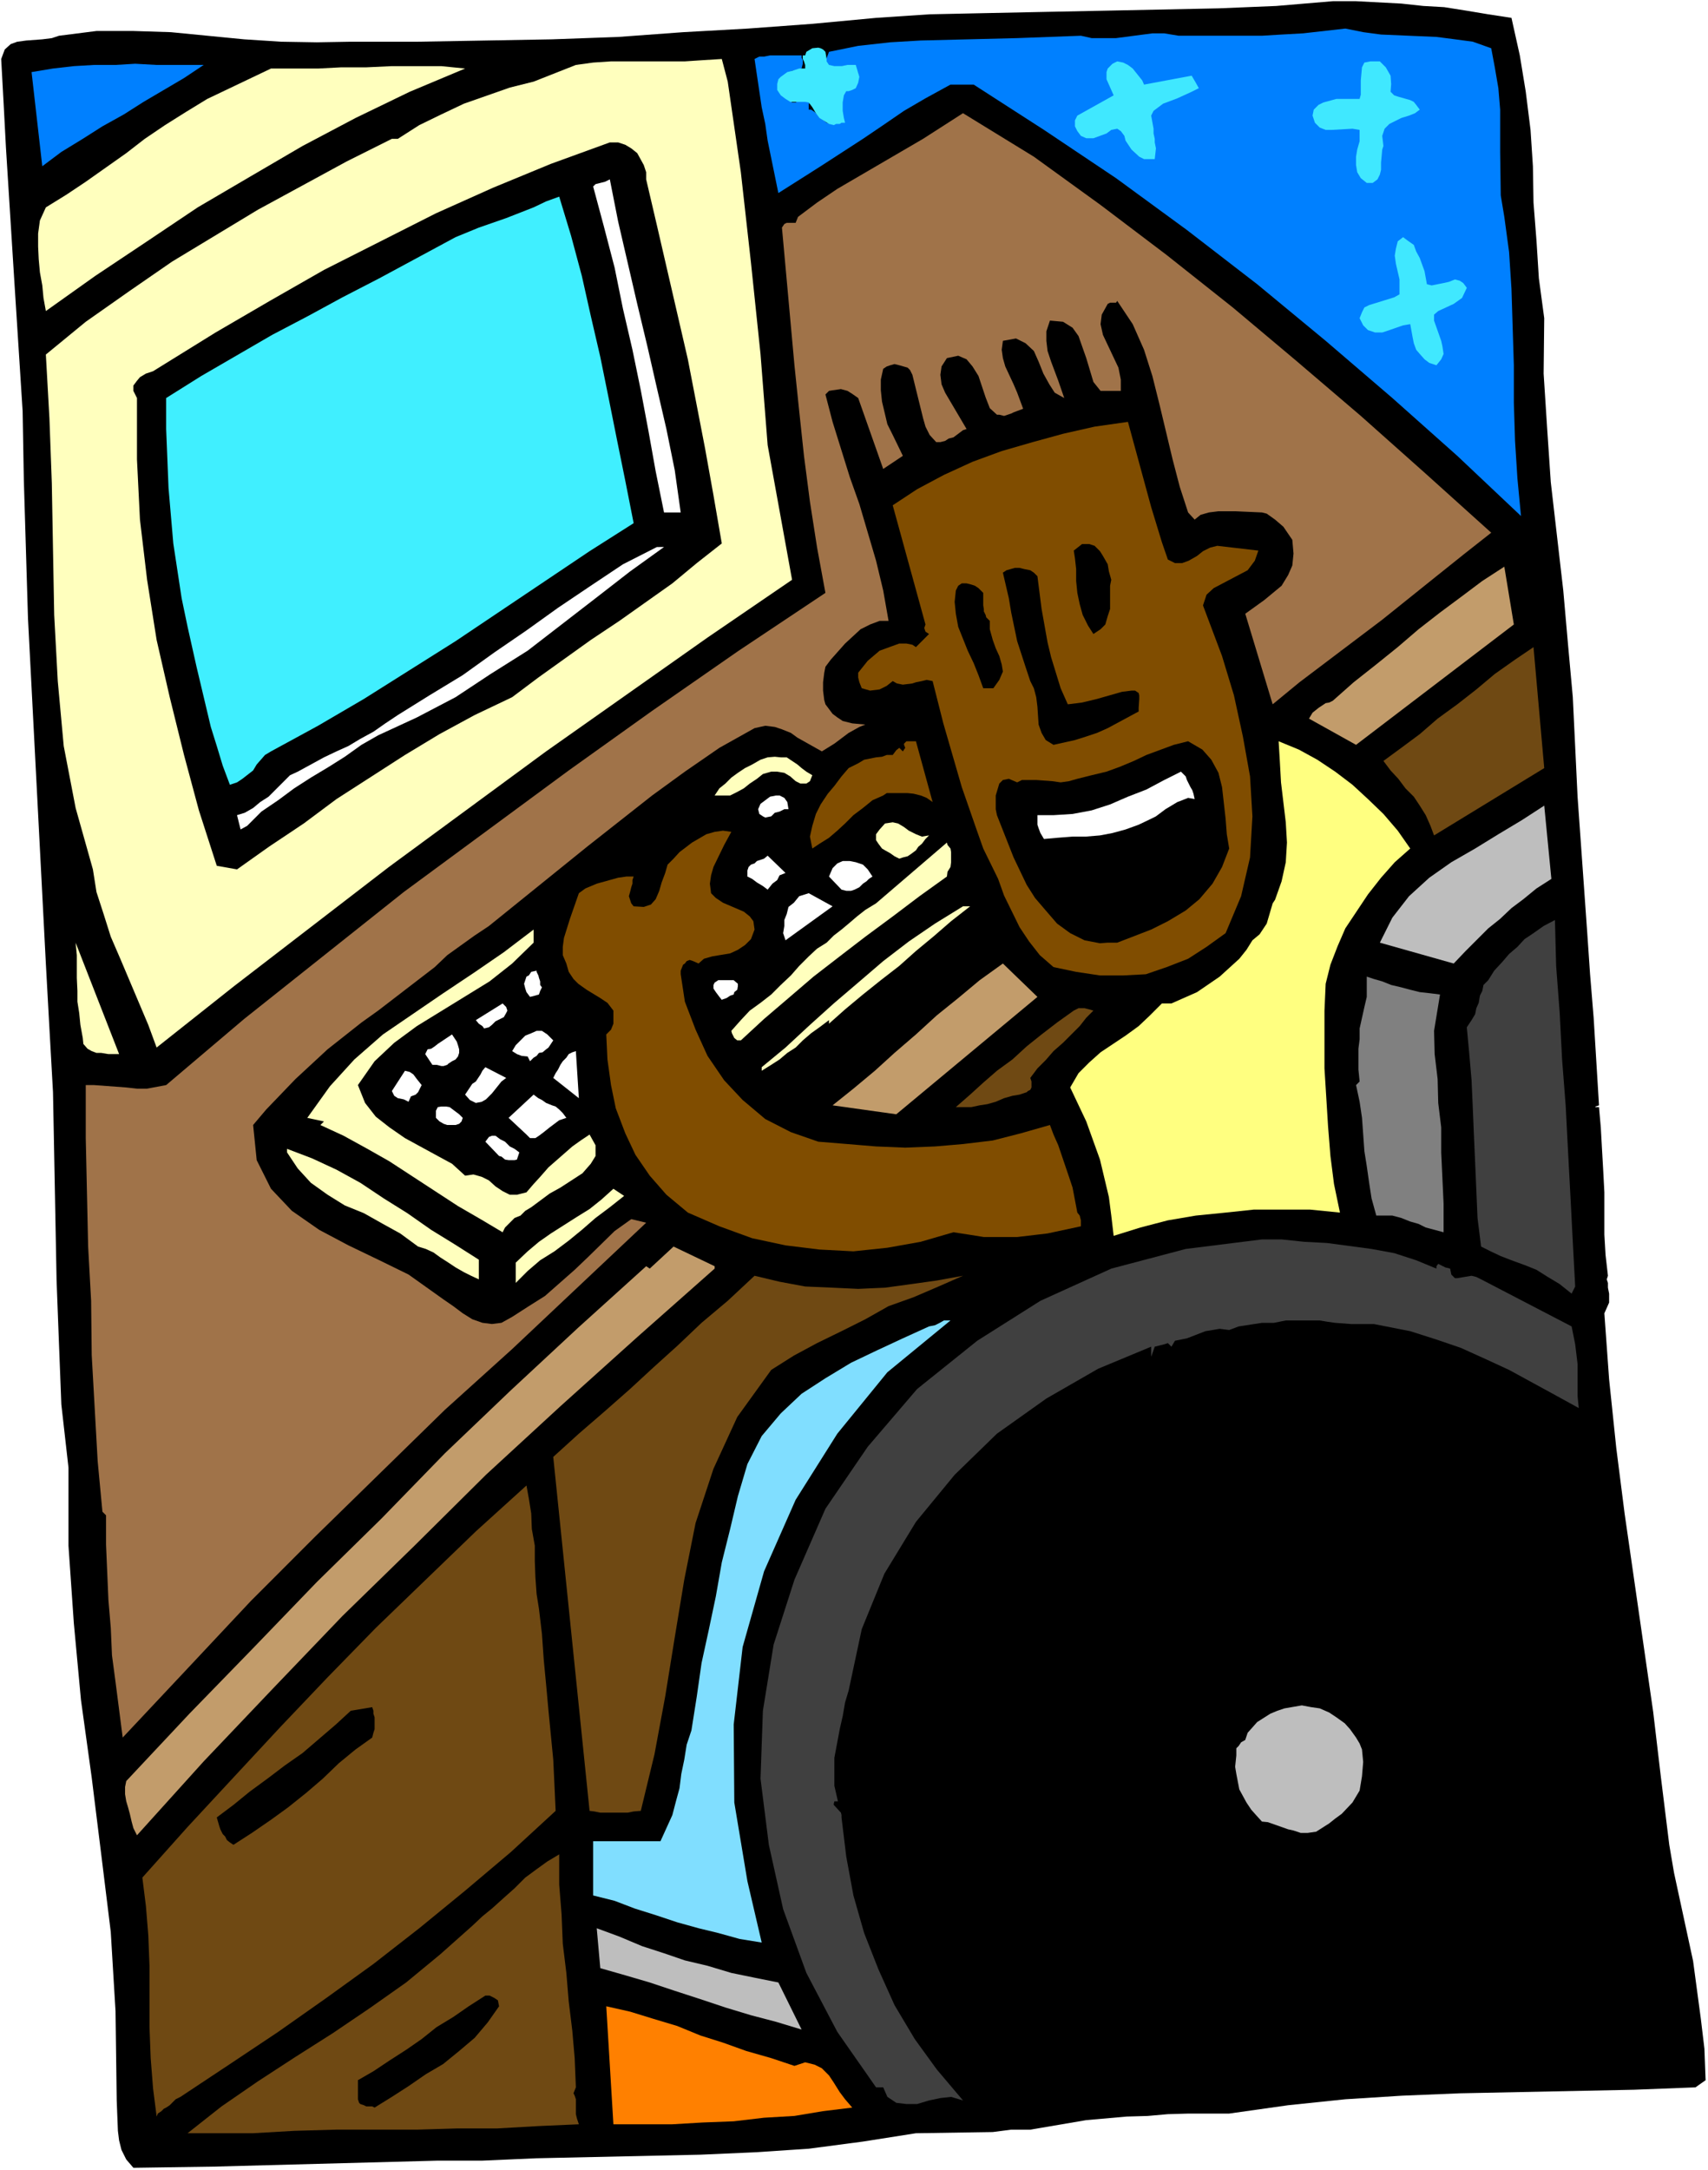 <?xml version="1.0" encoding="UTF-8" standalone="no"?>
<svg
   version="1.0"
   width="122.598mm"
   height="155.711mm"
   id="svg66"
   sodipodi:docname="At the Computer 20.wmf"
   xmlns:inkscape="http://www.inkscape.org/namespaces/inkscape"
   xmlns:sodipodi="http://sodipodi.sourceforge.net/DTD/sodipodi-0.dtd"
   xmlns="http://www.w3.org/2000/svg"
   xmlns:svg="http://www.w3.org/2000/svg">
  <rect width="100%" height="100%" fill="#333333" stroke="none"/>
  <sodipodi:namedview
     id="namedview66"
     pagecolor="#ffffff"
     bordercolor="#000000"
     borderopacity="0.25"
     inkscape:showpageshadow="2"
     inkscape:pageopacity="0.0"
     inkscape:pagecheckerboard="0"
     inkscape:deskcolor="#d1d1d1"
     inkscape:document-units="mm" />
  <defs
     id="defs1">
    <pattern
       id="WMFhbasepattern"
       patternUnits="userSpaceOnUse"
       width="6"
       height="6"
       x="0"
       y="0" />
  </defs>
  <path
     style="fill:#ffffff;fill-opacity:1;fill-rule:evenodd;stroke:none"
     d="M 0,588.515 H 463.363 V 0 H 0 Z"
     id="path1" />
  <path
     style="fill:#000000;fill-opacity:1;fill-rule:evenodd;stroke:none"
     d="m 410.047,4.848 2.262,10.18 1.616,9.857 1.292,10.342 0.646,9.857 0.162,9.857 0.808,10.342 0.646,10.18 1.454,10.827 -0.162,15.028 0.969,15.028 0.969,14.382 3.393,29.41 1.292,14.705 1.293,14.22 1.292,26.986 2.585,36.358 0.808,11.796 0.969,11.796 1.454,23.754 -0.969,0.323 v 0.162 h 0.969 l 0.485,5.494 0.323,5.817 0.323,5.656 0.323,6.14 v 5.494 5.979 l 0.323,5.494 0.646,5.656 -0.323,0.97 0.323,0.97 v 1.293 l 0.323,1.616 v 2.424 l -1.292,2.909 1.292,17.937 1.939,18.583 2.262,17.775 7.755,53.81 2.1,17.775 2.262,18.26 1.293,7.595 5.17,23.915 2.1,15.674 0.969,8.08 0.323,8.564 -2.747,1.939 -16.641,0.646 -47.338,0.97 -15.672,0.646 -15.348,0.97 -15.51,1.616 -15.995,2.262 h -10.986 l -5.655,0.162 -5.493,0.485 -5.655,0.162 -10.986,0.97 -15.187,2.585 h -5.17 l -5.008,0.646 -20.842,0.323 -14.379,2.262 -14.702,1.939 -14.702,0.97 -14.702,0.646 -44.43,0.97 -14.702,0.646 h -12.117 l -24.234,0.646 -12.117,0.323 -24.234,0.646 -21.973,0.323 -1.939,-2.262 -1.293,-2.585 -0.646,-2.585 -0.323,-2.585 -0.323,-8.241 -0.323,-24.239 -1.293,-21.492 -2.585,-21.007 -2.585,-20.845 -2.908,-21.007 -1.939,-20.845 -1.454,-21.007 V 397.999 L 16.641,380.87 15.995,364.226 15.349,347.259 14.702,313.164 14.379,296.197 13.41,278.906 12.44,261.293 7.593,167.732 6.463,130.081 6.139,111.498 3.878,76.109 1.616,40.075 0.969,27.794 0.323,15.998 1.293,13.412 l 1.616,-1.454 1.777,-0.646 2.423,-0.323 4.362,-0.323 2.585,-0.323 1.939,-0.646 10.178,-1.293 h 10.017 l 10.178,0.323 19.872,1.939 10.017,0.646 9.694,0.162 9.209,-0.162 h 18.257 l 18.257,-0.323 18.095,-0.323 17.934,-0.646 17.61,-1.293 17.449,-0.97 17.61,-1.293 17.287,-1.616 14.541,-0.97 15.348,-0.323 15.672,-0.323 15.995,-0.323 15.672,-0.323 15.672,-0.323 15.672,-0.646 15.348,-1.293 h 6.301 l 12.279,0.646 5.978,0.646 5.655,0.323 6.139,0.97 5.816,0.97 z"
     id="path2" />
  <path
     style="fill:#0080ff;fill-opacity:1;fill-rule:evenodd;stroke:none"
     d="m 404.554,13.089 0.969,5.171 0.969,5.656 0.485,5.817 v 5.817 5.656 l 0.162,11.796 0.969,5.817 1.293,9.534 0.646,10.019 0.646,20.684 V 109.236 l 0.323,10.342 0.646,10.18 0.969,10.18 -17.287,-16.321 L 377.735,107.943 359.64,92.43 341.06,77.079 321.995,62.374 302.769,48.316 283.22,35.227 264.156,22.946 h -6.301 l -6.786,3.717 -5.816,3.393 -5.655,3.878 -5.493,3.717 -11.471,7.433 -11.471,7.272 -2.908,-14.22 -0.646,-4.525 -0.969,-4.525 -1.939,-13.089 1.293,-0.646 h 1.293 l 1.616,-0.323 h 8.563 v 0.646 l 0.323,0.646 v 0.97 l -0.323,1.293 -0.969,0.323 -0.646,0.323 h -0.969 l -2.423,1.293 -0.646,0.646 -0.646,0.97 v 1.616 l 0.646,1.131 1.293,1.293 1.777,1.616 h 0.969 l 1.616,-0.97 h 0.969 l 0.646,0.323 1.292,0.646 -0.969,0.323 v 1.616 h 0.646 l 0.969,0.646 1.616,1.616 1.616,1.293 0.969,0.323 1.131,-0.323 1.777,-1.293 0.162,-1.293 -0.969,-5.009 0.485,-1.293 0.808,-0.97 2.585,-0.485 1.292,-1.778 0.323,-1.293 -0.646,-1.293 -0.969,-0.646 h -2.585 l -1.292,0.323 h -2.1 l -0.969,-0.646 -0.323,-0.97 0.969,-2.585 7.917,-1.616 8.724,-0.97 8.24,-0.485 26.173,-0.646 17.287,-0.646 2.908,0.646 h 3.393 3.231 l 9.855,-1.293 h 3.231 l 3.878,0.646 h 22.619 l 5.332,-0.323 5.816,-0.323 11.471,-1.293 4.847,0.97 4.847,0.646 15.025,0.646 5.008,0.646 4.847,0.646 z"
     id="path3" />
  <path
     style="fill:#ffffbe;fill-opacity:1;fill-rule:evenodd;stroke:none"
     d="m 197.43,22.138 3.554,24.562 2.747,24.562 2.585,24.723 1.939,24.723 6.624,36.52 -22.942,15.674 -43.784,30.864 -42.653,31.349 -42.006,32.318 -21.003,16.644 -2.262,-6.14 -7.593,-17.937 -2.585,-5.979 -1.939,-6.14 -1.939,-5.979 -0.969,-6.14 L 20.519,219.118 17.287,202.312 15.672,184.699 14.702,166.762 14.379,148.987 14.056,131.05 13.41,113.437 12.44,96.147 23.265,87.259 35.221,78.856 46.692,70.939 69.957,56.88 94.03,43.791 106.309,37.651 h 1.616 l 5.816,-3.717 5.978,-2.909 6.139,-2.909 12.44,-4.363 6.463,-1.616 11.471,-4.525 4.685,-0.646 4.847,-0.323 h 10.178 4.847 5.008 l 4.847,-0.323 5.17,-0.323 z"
     id="path4" />
  <path
     style="fill:#0080ff;fill-opacity:1;fill-rule:evenodd;stroke:none"
     d="m 55.255,17.613 -5.332,3.555 -5.493,3.232 -5.493,3.232 -5.332,3.393 -5.816,3.232 -5.332,3.393 -5.816,3.555 -5.17,3.878 -2.908,-25.531 5.816,-0.97 5.655,-0.646 5.493,-0.323 h 5.816 l 5.332,-0.323 5.816,0.323 h 6.139 z"
     id="path5" />
  <path
     style="fill:#40e8ff;fill-opacity:1;fill-rule:evenodd;stroke:none"
     d="m 310.363,22.946 12.925,-2.424 1.131,1.939 0.808,1.454 -1.939,0.97 -3.878,1.778 -3.878,1.454 -2.585,1.939 -0.646,1.293 0.646,3.555 v 1.293 l 0.323,1.454 v 0.97 l 0.323,1.616 -0.323,2.909 h -2.908 l -1.292,-0.646 -2.1,-1.939 -1.616,-2.424 -0.323,-1.293 -0.969,-1.293 -0.969,-0.646 -1.616,0.323 -1.293,0.97 -3.554,1.293 h -1.939 l -1.454,-0.646 -0.969,-1.293 -0.646,-1.293 v -1.616 l 0.646,-1.293 9.855,-5.494 -1.939,-4.363 v -1.939 l 0.323,-0.97 1.292,-1.293 1.293,-0.646 1.616,0.323 1.293,0.646 1.292,0.97 2.585,3.232 z"
     id="path6" />
  <path
     style="fill:#40e8ff;fill-opacity:1;fill-rule:evenodd;stroke:none"
     d="m 377.25,24.885 0.969,0.97 0.969,0.323 3.393,0.97 0.969,0.485 0.646,0.808 0.969,1.293 -1.292,0.97 -1.616,0.646 -2.1,0.646 -3.231,1.616 -1.293,1.293 -0.646,1.939 0.323,2.747 -0.323,0.97 -0.323,3.555 v 1.939 l -0.323,1.293 -0.646,1.293 -1.293,0.97 h -1.616 l -1.616,-1.293 -0.969,-1.616 -0.323,-1.939 v -2.262 l 0.323,-1.939 0.646,-2.262 v -1.778 -1.293 l -1.939,-0.323 -5.655,0.323 h -1.616 l -1.616,-0.646 -1.293,-1.293 -0.646,-1.939 0.323,-1.616 1.292,-1.293 1.293,-0.646 3.554,-0.97 h 6.301 l 0.323,-1.131 v -1.939 -1.939 l 0.323,-3.555 0.646,-1.293 1.616,-0.323 h 2.585 l 1.616,1.616 1.293,2.262 0.162,2.262 z"
     id="path7" />
  <path
     style="fill:#ffffbe;fill-opacity:1;fill-rule:evenodd;stroke:none"
     d="m 126.181,18.583 -15.025,6.302 -14.702,7.11 -14.379,7.595 -14.379,8.403 -14.056,8.241 -13.733,9.211 -14.056,9.372 -13.41,9.534 -0.646,-3.555 -0.323,-3.393 -0.646,-3.555 -0.323,-3.555 -0.162,-3.393 v -3.555 l 0.485,-3.555 1.616,-3.555 5.493,-3.393 5.332,-3.555 5.493,-3.878 5.493,-3.878 5.008,-3.878 5.493,-3.717 5.655,-3.555 5.816,-3.555 17.287,-8.241 h 5.978 6.786 L 92.576,18.26 h 6.786 l 6.947,-0.323 h 6.786 6.624 z"
     id="path8" />
  <path
     style="fill:#a07349;fill-opacity:1;fill-rule:evenodd;stroke:none"
     d="m 404.554,144.462 -7.593,5.979 -7.27,5.817 -14.702,11.796 -22.457,16.967 -7.27,5.979 -7.432,-24.562 5.17,-3.717 4.685,-3.878 1.777,-2.909 1.131,-2.585 0.323,-3.232 -0.323,-3.717 -2.423,-3.555 -2.262,-1.939 -2.262,-1.616 -1.293,-0.323 -7.27,-0.323 h -4.524 l -2.585,0.323 -2.262,0.646 -1.616,1.293 -1.777,-1.939 -2.262,-6.948 -1.939,-7.433 -3.554,-14.866 -1.939,-7.756 -2.262,-7.11 -3.07,-6.948 -4.201,-6.302 -0.323,0.485 h -0.646 -0.969 l -0.646,0.323 -1.616,2.909 -0.323,2.585 0.646,2.909 4.201,8.888 0.646,3.232 v 3.07 h -5.493 l -1.939,-2.424 -1.939,-6.464 -0.969,-2.747 -1.131,-3.232 -1.616,-2.262 -2.585,-1.616 -3.554,-0.323 -0.969,2.909 v 2.585 l 0.323,2.747 0.969,2.909 1.939,5.171 1.616,4.686 -2.585,-1.454 -1.454,-2.262 -1.616,-2.909 -1.292,-3.232 -1.293,-2.909 -2.262,-2.101 -2.585,-1.293 -3.554,0.646 -0.323,2.424 0.323,2.262 0.646,2.262 2.262,4.848 0.969,2.262 1.616,4.363 -2.585,0.97 -0.646,0.323 -0.969,0.323 -0.969,0.323 -1.293,-0.323 h -0.646 l -1.939,-1.778 -1.131,-2.909 -1.939,-5.817 -1.616,-2.585 -1.616,-1.939 -2.262,-0.97 -3.07,0.646 -1.454,2.262 -0.323,2.262 0.323,2.585 0.969,2.262 5.816,9.857 -0.969,0.323 -2.585,1.939 -1.293,0.323 -0.969,0.646 -1.292,0.323 h -1.131 l -1.777,-1.939 -1.131,-2.262 -0.646,-2.262 -2.908,-11.796 -0.646,-1.293 -0.646,-0.646 -2.262,-0.646 -1.293,-0.323 -1.131,0.323 -0.969,0.323 -0.969,0.646 -0.646,2.909 v 2.909 l 0.323,3.07 1.454,6.14 1.454,2.909 2.747,5.656 -5.332,3.555 -6.786,-19.229 -1.616,-1.131 -1.293,-0.808 -1.777,-0.485 -2.262,0.323 -0.969,0.162 -0.969,0.97 1.939,7.433 4.685,15.028 2.585,7.272 4.524,15.351 1.939,8.08 1.454,8.241 h -2.423 l -2.585,0.97 -2.585,1.293 -4.201,3.878 -3.878,4.363 -1.454,1.939 -0.323,1.616 -0.323,2.585 v 2.262 l 0.323,2.585 0.323,1.131 0.969,1.293 0.969,1.293 1.293,0.97 1.454,0.97 2.585,0.646 3.554,0.323 -1.616,0.646 -2.908,1.616 -3.878,2.909 -3.393,2.101 -6.624,-3.717 -1.777,-1.293 -2.423,-0.97 -1.939,-0.646 -2.585,-0.323 -2.908,0.646 -9.532,5.332 -9.371,6.464 -8.886,6.464 -17.449,13.735 -26.819,21.653 -3.878,2.585 -7.432,5.332 -3.393,3.232 -15.348,11.796 -4.524,3.232 -9.209,7.272 -8.724,8.08 -7.917,8.241 -3.554,4.201 0.969,9.534 3.878,7.756 5.655,5.979 7.432,5.171 7.917,4.201 8.401,4.04 7.917,3.878 9.532,6.787 2.585,1.778 2.585,1.939 2.585,1.616 2.747,0.97 2.585,0.323 2.585,-0.323 2.908,-1.616 4.524,-2.909 4.362,-2.747 8.078,-7.11 3.554,-3.393 7.27,-7.11 4.524,-3.232 4.039,0.97 -36.352,34.257 -18.257,16.482 -35.059,34.257 -17.61,17.613 -17.126,18.26 -17.61,18.745 -1.939,-15.028 -0.969,-7.272 -0.323,-7.433 -0.646,-7.595 -0.646,-15.028 v -7.918 L 27.789,409.957 26.496,396.221 24.881,367.458 24.719,352.753 23.911,338.049 23.265,308.639 v -14.382 h 2.262 l 8.724,0.646 2.908,0.323 h 2.747 l 5.17,-0.97 21.165,-17.937 43.299,-34.419 44.753,-32.965 22.619,-16.159 23.265,-16.159 23.75,-15.836 -2.262,-12.281 -1.939,-12.443 -1.616,-12.443 -1.293,-12.119 -1.292,-12.443 -3.393,-37.328 0.646,-0.97 0.646,-0.323 h 0.969 0.485 0.646 0.323 l 0.646,-1.616 5.17,-3.878 5.493,-3.717 23.265,-13.574 10.825,-6.948 19.226,11.796 18.095,13.089 17.934,13.574 17.934,14.22 17.126,14.382 17.61,15.028 17.61,15.674 z"
     id="path9" />
  <path
     style="fill:#000000;fill-opacity:1;fill-rule:evenodd;stroke:none"
     d="m 175.296,48.639 2.908,12.443 8.401,36.358 4.685,24.239 2.262,12.604 2.262,13.089 -6.786,5.333 -6.624,5.494 -14.379,10.18 -7.755,5.171 -14.218,10.18 -7.109,5.333 -10.178,4.848 -9.532,5.171 -9.371,5.656 -18.58,11.958 -8.886,6.625 -9.209,6.14 -8.886,6.302 -5.493,-0.97 -4.847,-15.028 -4.039,-15.028 -3.878,-15.674 -3.554,-15.513 -2.585,-16.321 -1.939,-16.321 -0.808,-16.321 v -16.644 l -0.969,-1.939 v -1.454 l 0.969,-1.293 0.808,-0.97 1.616,-0.97 1.939,-0.646 16.964,-10.503 14.702,-8.564 14.702,-8.403 30.374,-15.351 15.51,-6.948 15.672,-6.464 15.995,-5.817 h 2.262 l 1.939,0.646 1.616,0.97 1.616,1.293 1.777,3.232 0.646,1.939 z"
     id="path10" />
  <path
     style="fill:#ffffff;fill-opacity:1;fill-rule:evenodd;stroke:none"
     d="m 165.441,48.639 2.262,11.473 2.585,11.15 2.585,11.15 2.747,11.473 2.585,11.311 2.585,11.15 2.262,11.15 1.616,11.473 h -4.524 l -2.262,-11.15 -1.939,-10.827 -2.1,-11.15 -2.262,-10.988 -2.585,-11.15 -2.262,-11.15 -2.908,-11.15 -2.908,-10.827 0.646,-0.646 1.292,-0.323 1.293,-0.323 z"
     id="path11" />
  <path
     style="fill:#40efff;fill-opacity:1;fill-rule:evenodd;stroke:none"
     d="m 171.903,141.877 -11.956,7.595 -36.352,24.4 -24.881,15.674 -12.44,7.272 -12.763,6.948 -1.616,0.97 -2.262,2.585 -0.969,1.616 -2.908,2.262 -1.454,0.97 -1.939,0.646 -1.939,-5.171 -1.616,-5.333 -1.616,-5.171 -3.878,-16.321 -2.423,-10.827 -1.616,-7.756 -2.262,-14.866 -1.293,-15.028 -0.646,-15.998 v -8.403 l 9.532,-5.979 19.226,-11.15 9.855,-5.171 9.209,-5.009 10.017,-5.171 20.68,-11.15 6.301,-2.585 7.432,-2.585 7.432,-2.909 3.393,-1.616 3.554,-1.293 3.231,10.665 2.908,10.827 2.423,10.827 2.585,11.15 2.262,11.15 2.262,11.311 2.262,11.15 z"
     id="path12" />
  <path
     style="fill:#40e8ff;fill-opacity:1;fill-rule:evenodd;stroke:none"
     d="m 387.105,77.079 1.293,0.323 1.616,-0.323 1.616,-0.323 1.454,-0.323 1.616,-0.646 1.292,0.323 0.969,0.646 0.969,1.293 -1.292,2.747 -2.262,1.616 -4.201,1.939 -1.131,0.97 v 1.616 l 1.939,5.494 0.323,1.454 0.323,2.101 -0.646,1.454 -1.293,1.616 -1.939,-0.646 -1.292,-0.97 -1.293,-1.454 -0.969,-1.131 -0.646,-1.778 -0.323,-1.616 -0.646,-3.555 -1.939,0.323 -3.716,1.293 -1.939,0.646 h -1.939 l -1.939,-0.646 -1.293,-1.293 -0.969,-1.939 0.646,-1.616 0.646,-1.293 1.292,-0.646 6.786,-2.101 1.454,-0.808 v -2.101 -1.939 l -0.969,-4.201 -0.323,-2.262 0.323,-1.939 0.485,-1.939 1.454,-1.131 1.293,0.97 1.616,1.131 0.646,1.778 0.969,1.778 1.293,3.555 z"
     id="path13" />
  <path
     style="fill:#804d00;fill-opacity:1;fill-rule:evenodd;stroke:none"
     d="m 316.825,151.734 1.939,0.97 h 1.939 l 1.777,-0.646 2.262,-1.293 1.616,-1.293 1.939,-0.97 1.939,-0.485 11.148,1.293 -0.969,2.747 -1.939,2.585 -9.209,4.848 -1.939,1.778 -0.969,2.909 5.17,13.735 3.231,10.665 2.423,11.15 1.939,10.827 0.646,10.827 -0.646,11.15 -2.423,10.503 -4.201,10.019 -5.17,3.717 -5.008,3.232 -5.816,2.262 -5.655,1.939 -6.139,0.323 h -6.301 l -6.463,-0.97 -6.139,-1.293 -3.716,-3.232 -2.908,-3.717 -2.585,-3.878 -4.201,-8.564 -1.616,-4.525 -4.039,-8.241 -1.939,-5.494 -3.878,-11.15 -5.008,-17.29 -2.908,-11.473 -1.616,-0.323 -1.292,0.323 -1.616,0.323 -0.969,0.323 -2.585,0.323 -1.616,-0.323 -1.131,-0.646 -1.616,1.293 -1.939,0.97 -2.585,0.323 -2.262,-0.646 -0.646,-1.616 -0.323,-1.293 v -1.293 l 2.585,-3.232 3.231,-2.747 3.554,-1.293 1.777,-0.646 h 1.939 l 1.616,0.323 0.969,0.646 3.554,-3.555 -0.969,-0.646 -0.323,-0.97 0.323,-0.97 -8.886,-32.318 6.624,-4.363 7.27,-3.878 7.755,-3.555 7.917,-2.909 8.401,-2.424 8.24,-2.262 8.563,-1.939 9.048,-1.293 6.301,23.108 2.908,9.534 z"
     id="path14" />
  <path
     style="fill:#000000;fill-opacity:1;fill-rule:evenodd;stroke:none"
     d="m 301.477,157.228 -0.323,1.616 v 1.939 2.101 2.262 l -0.646,1.939 -0.646,2.262 -1.292,1.293 -1.939,1.293 -1.454,-2.262 -1.454,-2.909 -0.808,-2.909 -0.646,-3.07 -0.323,-3.232 v -3.232 l -0.323,-2.909 -0.323,-2.101 2.262,-1.778 h 1.939 l 1.454,0.485 1.454,1.454 0.808,1.293 1.293,2.262 0.323,1.939 z"
     id="path15" />
  <path
     style="fill:#ffffff;fill-opacity:1;fill-rule:evenodd;stroke:none"
     d="m 180.143,148.341 -9.209,6.625 -9.371,7.272 -9.209,7.11 -9.209,7.11 -10.017,6.302 -9.532,6.302 -10.502,5.494 -10.502,4.848 -4.524,2.585 -4.524,3.232 -4.362,2.747 -4.847,2.909 -4.524,2.909 -4.362,3.232 -4.524,3.07 -3.878,3.878 -1.777,0.97 -0.969,-3.878 2.1,-0.646 2.262,-1.293 1.939,-1.616 2.262,-1.454 1.939,-1.939 1.939,-1.939 1.939,-1.939 2.1,-0.97 3.554,-1.939 3.554,-1.939 3.393,-1.616 3.231,-1.454 3.231,-1.939 3.554,-1.939 3.231,-2.262 3.393,-2.262 8.563,-5.332 9.048,-5.494 8.563,-6.14 8.724,-5.979 8.563,-6.14 8.886,-5.979 8.724,-5.817 9.209,-4.686 z"
     id="path16" />
  <path
     style="fill:#c29c6b;fill-opacity:1;fill-rule:evenodd;stroke:none"
     d="m 367.879,201.989 -12.763,-7.11 0.969,-1.616 1.616,-1.293 0.969,-0.646 0.969,-0.646 0.969,-0.162 0.969,-0.485 5.655,-5.009 6.139,-4.848 5.816,-4.686 5.655,-4.848 5.816,-4.525 5.655,-4.201 5.816,-4.363 5.978,-3.878 2.585,15.674 z"
     id="path17" />
  <path
     style="fill:#000000;fill-opacity:1;fill-rule:evenodd;stroke:none"
     d="m 281.443,156.259 1.131,8.888 1.616,9.049 0.969,4.04 2.585,8.403 1.939,4.363 3.878,-0.485 4.039,-0.97 2.262,-0.646 4.524,-1.293 2.585,-0.323 h 0.969 l 0.969,0.646 0.162,0.646 v 0.97 l -0.162,2.424 v 0.97 l -8.401,4.525 -2.908,1.293 -2.908,0.97 -3.07,0.97 -5.816,1.293 -2.1,-1.293 -1.131,-1.939 -0.808,-2.262 -0.323,-4.848 -0.323,-2.585 -0.646,-2.424 -0.969,-1.939 -1.292,-3.878 -2.262,-6.948 -1.616,-7.756 -0.646,-3.878 -1.616,-6.948 0.969,-0.646 2.262,-0.646 h 1.293 l 1.292,0.323 1.616,0.323 0.969,0.646 z"
     id="path18" />
  <path
     style="fill:#000000;fill-opacity:1;fill-rule:evenodd;stroke:none"
     d="m 266.741,160.783 v 1.131 1.293 0.97 l 0.162,0.97 v 0.646 l 0.485,0.97 0.162,0.646 0.969,0.97 v 2.262 l 0.808,2.909 0.808,2.262 0.969,2.101 0.646,2.262 0.323,1.939 -0.969,2.262 -1.616,2.262 h -2.747 l -1.292,-3.555 -1.293,-3.232 -1.616,-3.393 -1.292,-3.232 -1.293,-3.232 -0.646,-3.555 -0.323,-3.232 0.323,-3.07 0.646,-1.293 0.969,-0.646 h 1.292 l 1.293,0.323 0.969,0.323 0.969,0.646 0.646,0.646 z"
     id="path19" />
  <path
     style="fill:#6f4913;fill-opacity:1;fill-rule:evenodd;stroke:none"
     d="m 389.044,226.551 -0.969,-2.585 -1.293,-2.909 -1.616,-2.585 -1.616,-2.424 -2.262,-2.262 -1.939,-2.585 -2.1,-2.262 -1.939,-2.585 4.847,-3.555 5.008,-3.717 4.847,-4.201 5.332,-3.878 5.17,-4.04 5.008,-4.201 5.493,-3.878 5.008,-3.393 2.908,32.803 z"
     id="path20" />
  <path
     style="fill:#000000;fill-opacity:1;fill-rule:evenodd;stroke:none"
     d="m 333.466,230.106 -1.939,5.009 -2.585,4.525 -3.554,4.201 -3.716,3.07 -4.847,2.909 -4.524,2.262 -9.209,3.555 h -2.585 l -2.1,0.162 -4.201,-0.808 -3.878,-1.939 -3.554,-2.585 -3.07,-3.555 -2.908,-3.393 -2.262,-3.555 -3.554,-7.433 -4.524,-11.473 -0.323,-1.616 v -3.717 l 0.969,-3.232 0.969,-0.97 1.616,-0.323 2.262,0.97 1.293,-0.646 h 3.878 l 4.362,0.323 2.262,0.323 2.262,-0.323 2.262,-0.646 3.878,-0.97 4.039,-0.97 3.554,-1.293 3.878,-1.616 3.393,-1.616 7.432,-2.747 3.878,-0.97 3.878,2.262 2.423,2.747 1.939,3.555 0.969,3.878 0.969,8.564 0.323,4.201 z"
     id="path21" />
  <path
     style="fill:#804d00;fill-opacity:1;fill-rule:evenodd;stroke:none"
     d="m 253.008,217.502 -1.616,-1.131 -1.616,-0.646 -1.939,-0.485 -1.616,-0.162 h -1.939 -1.777 -1.939 l -0.969,0.646 -2.908,1.293 -2.585,2.101 -2.585,1.939 -2.262,2.262 -2.1,1.939 -2.262,1.939 -2.585,1.616 -1.939,1.293 -0.646,-3.232 0.646,-2.909 0.969,-3.232 1.293,-2.585 1.939,-2.909 1.777,-2.101 1.939,-2.585 1.939,-2.262 1.292,-0.646 1.293,-0.646 1.616,-0.97 1.616,-0.323 1.616,-0.323 1.616,-0.162 1.293,-0.485 h 1.616 l 0.969,-1.293 0.808,-0.646 0.969,0.97 0.646,-0.97 -0.323,-0.808 v -0.323 l 0.323,-0.323 0.323,-0.323 h 0.646 1.939 z"
     id="path22" />
  <path
     style="fill:#ffff80;fill-opacity:1;fill-rule:evenodd;stroke:none"
     d="m 382.582,230.106 -4.201,3.717 -3.716,4.201 -3.554,4.525 -6.139,9.211 -2.1,4.848 -1.939,5.009 -1.293,5.171 -0.323,7.272 v 15.674 l 0.969,15.674 0.646,8.08 0.969,7.595 1.616,7.756 -8.078,-0.808 h -7.755 -7.593 l -7.593,0.808 -8.078,0.808 -7.593,1.293 -7.432,1.939 -7.27,2.262 -0.646,-5.494 -0.646,-5.009 -2.423,-10.18 -3.716,-10.342 -4.362,-9.211 2.262,-3.878 2.908,-2.909 3.07,-2.747 6.786,-4.525 3.554,-2.585 3.07,-2.909 3.231,-3.232 h 2.585 l 6.947,-3.07 6.139,-4.201 5.332,-4.848 1.939,-2.424 1.616,-2.585 1.939,-1.616 1.939,-2.909 1.616,-5.494 0.646,-0.97 1.777,-5.009 1.131,-5.171 0.323,-5.333 -0.323,-5.494 -1.293,-10.827 -0.323,-5.817 -0.323,-5.333 5.493,2.262 5.008,2.747 4.847,3.232 4.685,3.555 4.201,3.878 4.201,4.04 3.878,4.525 z"
     id="path23" />
  <path
     style="fill:#ffffbe;fill-opacity:1;fill-rule:evenodd;stroke:none"
     d="m 220.372,210.23 -0.646,1.616 -0.969,0.646 h -1.616 l -1.293,-0.646 -1.454,-1.293 -1.616,-0.97 -1.939,-0.323 h -1.616 l -2.262,0.646 -1.616,1.293 -1.939,1.293 -1.616,1.293 -1.777,0.97 -1.939,0.97 h -2.262 -1.939 l 1.293,-1.939 1.616,-1.293 1.616,-1.616 1.777,-1.293 1.939,-1.293 1.939,-0.97 2.262,-1.293 1.939,-0.646 1.939,-0.162 1.616,0.162 h 1.616 l 1.454,0.97 1.454,0.97 1.131,0.97 1.292,0.97 z"
     id="path24" />
  <path
     style="fill:#ffffff;fill-opacity:1;fill-rule:evenodd;stroke:none"
     d="m 324.096,216.694 -1.777,-0.323 -1.616,0.646 -1.292,0.485 -1.616,0.97 -1.616,0.97 -1.293,0.97 -1.293,0.97 -1.292,0.646 -3.393,1.616 -3.554,1.293 -3.554,0.97 -3.393,0.646 -3.878,0.323 h -3.554 l -4.201,0.323 -3.554,0.323 -0.969,-1.616 -0.485,-1.293 -0.323,-0.97 v -0.646 -0.97 -0.97 h 4.362 l 5.17,-0.323 5.17,-0.97 5.008,-1.616 4.847,-2.101 5.008,-1.939 4.847,-2.585 4.524,-2.262 0.646,0.646 0.646,0.646 0.323,0.97 0.485,0.97 0.485,0.97 0.485,0.808 0.323,0.97 z"
     id="path25" />
  <path
     style="fill:#ffffff;fill-opacity:1;fill-rule:evenodd;stroke:none"
     d="m 213.91,219.441 h -1.131 l -1.292,0.646 -1.293,0.323 -0.969,0.97 -1.616,0.323 -0.646,-0.323 -0.969,-0.646 -0.323,-1.293 0.646,-1.454 1.292,-0.97 1.293,-0.97 1.616,-0.323 h 0.969 l 1.292,0.646 0.808,1.131 z"
     id="path26" />
  <path
     style="fill:#bebebe;fill-opacity:1;fill-rule:evenodd;stroke:none"
     d="m 420.872,238.347 -4.039,2.585 -3.554,2.909 -3.231,2.424 -3.07,2.909 -3.231,2.585 -2.908,2.909 -3.231,3.232 -3.231,3.393 -20.034,-5.656 3.393,-6.787 4.524,-5.817 5.493,-5.009 5.978,-4.201 6.463,-3.717 6.301,-3.878 6.463,-3.878 5.978,-3.878 z"
     id="path27" />
  <path
     style="fill:#ffffbe;fill-opacity:1;fill-rule:evenodd;stroke:none"
     d="m 252.039,226.551 -0.969,0.97 -0.969,1.293 -0.969,0.808 -0.646,0.97 -1.292,0.97 -0.969,0.646 -1.292,0.323 -0.969,0.323 -1.293,-0.646 -1.131,-0.808 -1.454,-0.808 -0.808,-0.485 -0.969,-1.293 -0.646,-0.97 v -1.616 l 0.969,-1.293 1.454,-1.616 2.1,-0.323 1.454,0.323 1.616,0.97 1.293,0.97 1.939,0.97 1.616,0.646 z"
     id="path28" />
  <path
     style="fill:#804d00;fill-opacity:1;fill-rule:evenodd;stroke:none"
     d="m 198.4,225.581 -1.939,3.555 -2.908,5.979 -0.646,2.262 -0.323,2.262 0.323,2.585 1.293,1.293 1.939,1.293 5.655,2.424 1.616,1.293 0.969,1.293 0.323,2.262 -0.969,2.585 -1.616,1.616 -1.939,1.293 -2.1,0.97 -4.847,0.808 -2.262,0.646 -1.454,1.293 -1.454,-0.646 -0.969,-0.323 -0.808,0.323 -0.485,0.646 -0.485,0.323 -0.646,1.616 v 0.97 l 1.131,7.433 2.908,7.595 3.231,7.11 4.524,6.625 5.008,5.332 6.139,5.171 6.947,3.555 7.432,2.585 7.917,0.646 7.755,0.646 7.917,0.323 8.078,-0.323 7.593,-0.646 8.078,-0.97 7.593,-1.939 7.917,-2.262 0.969,2.585 1.292,2.909 2.908,8.564 0.969,2.909 1.293,6.787 0.646,0.808 0.323,1.293 v 1.616 l -9.048,1.939 -8.24,0.97 h -9.048 l -4.039,-0.646 -4.201,-0.646 -8.886,2.585 -9.048,1.616 -9.209,0.97 -9.209,-0.485 -9.209,-1.131 -9.048,-1.939 -8.886,-3.232 -8.563,-3.717 -5.816,-4.848 -4.524,-5.171 -3.878,-5.656 -2.747,-5.817 -2.585,-6.787 -1.292,-6.302 -0.969,-6.948 -0.323,-6.787 1.293,-1.293 0.646,-1.616 v -3.555 l -1.616,-2.101 -1.939,-1.293 -3.716,-2.262 -2.262,-1.616 -1.292,-1.293 -1.293,-1.939 -0.646,-2.262 -0.969,-2.262 v -2.262 l 0.323,-2.424 1.616,-5.171 2.423,-6.948 1.777,-1.293 3.07,-1.293 5.816,-1.616 2.262,-0.323 h 1.939 l -0.323,0.97 v 0.97 l -0.323,0.97 -0.323,1.293 -0.323,1.131 0.323,0.97 0.323,0.97 0.646,0.808 2.747,0.162 1.939,-0.646 1.293,-1.454 0.969,-2.262 0.646,-2.262 0.969,-2.585 0.646,-2.262 1.616,-1.616 1.616,-1.778 3.393,-2.585 3.878,-2.262 2.262,-0.646 2.262,-0.323 z"
     id="path29" />
  <path
     style="fill:#ffffbe;fill-opacity:1;fill-rule:evenodd;stroke:none"
     d="m 256.885,237.701 -7.432,5.332 -7.27,5.494 -7.432,5.494 -6.947,5.333 -7.109,5.494 -6.786,5.817 -6.624,5.656 -6.301,5.817 h -0.969 l -0.808,-0.646 -0.646,-1.293 -0.162,-0.646 2.585,-2.909 2.423,-2.585 2.908,-2.101 2.908,-2.262 2.585,-2.585 2.747,-2.585 2.262,-2.585 2.585,-2.585 2.262,-2.101 2.585,-1.616 1.939,-1.939 2.1,-1.616 1.939,-1.616 2.262,-1.939 2.262,-1.778 2.908,-1.778 19.226,-16.482 0.162,0.646 0.808,0.97 0.162,0.97 v 1.454 1.293 l -0.162,1.293 -0.808,1.293 z"
     id="path30" />
  <path
     style="fill:#ffffff;fill-opacity:1;fill-rule:evenodd;stroke:none"
     d="m 213.102,236.731 -1.616,0.646 -0.646,1.293 -1.292,0.97 -1.293,1.616 -1.292,-0.97 -1.616,-0.97 -1.293,-0.97 -1.292,-0.646 v -1.616 l 0.323,-0.97 0.646,-0.646 0.969,-0.323 0.646,-0.646 0.969,-0.323 0.969,-0.323 0.969,-0.808 z"
     id="path31" />
  <path
     style="fill:#ffffff;fill-opacity:1;fill-rule:evenodd;stroke:none"
     d="m 236.69,237.701 -0.969,0.646 -0.646,0.646 -0.969,0.646 -0.969,0.97 -1.292,0.646 -0.969,0.323 h -1.293 l -1.292,-0.323 -3.393,-3.555 0.969,-2.262 1.293,-1.293 1.454,-0.646 h 1.939 l 1.616,0.323 1.939,0.646 1.293,1.293 z"
     id="path32" />
  <path
     style="fill:#ffffff;fill-opacity:1;fill-rule:evenodd;stroke:none"
     d="m 213.102,254.991 -0.646,-1.939 0.323,-1.939 v -1.616 l 0.646,-1.616 0.485,-1.939 1.454,-1.131 1.454,-1.778 2.585,-0.808 6.463,3.555 z"
     id="path33" />
  <path
     style="fill:#ffffbe;fill-opacity:1;fill-rule:evenodd;stroke:none"
     d="m 263.186,245.78 -5.17,4.04 -4.847,4.201 -4.685,3.878 -4.524,4.04 -5.008,3.878 -4.847,3.878 -4.847,4.04 -4.362,3.878 V 276.644 l -2.585,1.939 -2.262,1.616 -2.262,1.939 -1.939,1.939 -2.262,1.454 -2.1,1.778 -2.262,1.454 -2.585,1.616 v -0.97 l 6.463,-5.332 6.624,-6.14 6.463,-5.817 6.624,-5.656 6.786,-5.817 6.947,-5.332 7.109,-4.848 7.593,-4.686 z"
     id="path34" />
  <path
     style="fill:#404040;fill-opacity:1;fill-rule:evenodd;stroke:none"
     d="m 421.841,249.497 0.323,12.443 0.969,12.766 0.646,12.604 0.969,12.443 0.646,12.443 0.646,12.119 0.646,12.443 0.646,12.119 -0.969,1.939 -3.231,-2.585 -3.231,-1.939 -3.07,-1.939 -3.231,-1.293 -3.554,-1.293 -2.908,-1.131 -2.747,-1.293 -2.585,-1.293 -0.969,-7.756 -0.323,-7.595 -0.323,-7.433 -0.323,-7.272 -0.323,-7.756 -0.323,-7.272 -0.646,-7.433 -0.646,-6.948 1.293,-1.939 0.969,-1.616 0.323,-1.616 0.646,-1.454 0.323,-1.939 0.646,-1.293 0.323,-1.616 1.293,-1.293 1.616,-2.585 2.1,-2.262 1.939,-2.262 2.262,-1.939 1.939,-2.101 2.423,-1.616 2.747,-1.939 z"
     id="path35" />
  <path
     style="fill:#ffffbe;fill-opacity:1;fill-rule:evenodd;stroke:none"
     d="m 144.761,255.637 -5.816,5.656 -6.139,4.848 -19.711,12.119 -6.139,4.525 -5.332,5.009 -4.524,6.464 1.939,4.848 2.908,3.717 3.716,2.909 4.201,2.909 8.886,4.848 3.878,2.101 3.554,3.232 2.262,-0.323 2.262,0.646 1.939,0.97 1.777,1.616 1.939,1.293 1.939,0.97 h 1.939 l 2.585,-0.646 1.939,-2.262 1.777,-1.939 2.262,-2.585 6.463,-5.656 2.262,-1.616 2.423,-1.616 1.616,2.909 v 2.909 l -1.293,2.101 -2.262,2.585 -5.978,3.878 -2.908,1.616 -5.008,3.717 -1.616,0.97 -1.292,1.293 -1.616,0.646 -2.585,2.585 -0.646,1.293 -5.978,-3.555 -6.139,-3.555 -18.58,-12.119 -5.978,-3.393 -6.463,-3.555 -6.301,-2.909 0.969,-0.97 -4.524,-0.97 6.139,-8.564 6.624,-7.272 7.755,-6.787 16.318,-11.15 8.24,-5.494 8.24,-5.656 8.078,-6.14 z"
     id="path36" />
  <path
     style="fill:#ffffbe;fill-opacity:1;fill-rule:evenodd;stroke:none"
     d="M 32.313,285.855 H 31.02 29.404 l -1.939,-0.323 h -1.293 l -1.293,-0.485 -1.131,-0.646 -1.131,-1.293 -0.162,-1.616 -0.646,-3.555 -0.323,-3.232 -0.485,-3.07 v -2.909 l -0.162,-3.555 v -2.909 -3.232 l -0.323,-3.393 z"
     id="path37" />
  <path
     style="fill:#c29c6b;fill-opacity:1;fill-rule:evenodd;stroke:none"
     d="m 243.153,302.175 -17.287,-2.424 5.655,-4.525 5.816,-4.848 5.332,-4.848 5.816,-5.009 5.655,-5.171 5.816,-4.686 5.816,-4.848 6.301,-4.525 9.371,9.049 z"
     id="path38" />
  <path
     style="fill:#ffffff;fill-opacity:1;fill-rule:evenodd;stroke:none"
     d="m 146.215,269.696 -1.131,0.323 -1.292,0.323 -0.969,-1.293 -0.323,-0.97 -0.323,-1.293 0.323,-0.97 0.323,-0.97 0.646,-0.323 0.646,-0.97 1.454,-0.323 v 0.323 l 0.485,0.97 0.162,0.646 0.323,0.97 v 0.97 l 0.485,0.646 -0.485,0.97 z"
     id="path39" />
  <path
     style="fill:#808080;fill-opacity:1;fill-rule:evenodd;stroke:none"
     d="m 390.66,269.696 -1.616,9.857 0.162,6.302 0.808,6.787 0.162,6.464 0.808,6.625 v 6.787 l 0.323,6.948 0.323,6.948 v 7.756 l -2.423,-0.646 -2.423,-0.646 -1.939,-0.97 -2.262,-0.646 -2.423,-0.97 -2.423,-0.646 h -2.1 -2.262 l -1.293,-4.686 -0.646,-4.201 -0.646,-4.525 -0.646,-4.04 -0.323,-4.525 -0.323,-4.525 -0.646,-4.363 -0.969,-4.525 0.969,-0.97 -0.323,-3.232 v -2.747 -2.909 l 0.323,-2.585 v -2.909 l 0.646,-2.909 0.646,-2.909 0.646,-2.747 v -5.494 l 1.939,0.646 2.262,0.646 2.423,0.97 2.747,0.646 2.423,0.646 2.585,0.646 2.908,0.323 z"
     id="path40" />
  <path
     style="fill:#ffffff;fill-opacity:1;fill-rule:evenodd;stroke:none"
     d="m 200.177,266.787 v 0.646 l -0.162,0.97 -0.808,0.646 -0.162,0.646 -0.969,0.323 -0.969,0.646 -0.969,0.323 -0.323,0.162 -0.646,-0.808 -0.969,-1.293 -0.646,-0.97 v -0.97 l 0.323,-0.646 0.969,-0.646 h 1.293 1.616 1.292 z"
     id="path41" />
  <path
     style="fill:#ffffff;fill-opacity:1;fill-rule:evenodd;stroke:none"
     d="m 132.643,278.583 -1.293,0.323 -0.485,-0.646 -0.969,-0.646 -0.808,-0.97 7.27,-4.525 0.969,0.97 0.323,0.97 -0.323,0.646 -0.646,1.131 -0.969,0.485 -1.293,0.646 -0.969,0.97 z"
     id="path42" />
  <path
     style="fill:#6f4913;fill-opacity:1;fill-rule:evenodd;stroke:none"
     d="m 296.63,274.059 -1.939,1.939 -1.777,2.262 -2.262,2.262 -2.262,2.262 -2.585,2.262 -2.1,2.424 -2.262,2.262 -1.939,2.585 0.323,0.97 v 0.97 0.646 l -0.323,0.646 -0.646,0.323 -0.323,0.323 -0.969,0.323 -0.969,0.323 -1.939,0.323 -2.262,0.646 -2.262,0.97 -2.262,0.646 -2.1,0.323 -2.262,0.485 h -2.262 -1.939 l 3.878,-3.393 3.554,-3.232 3.716,-3.232 4.201,-3.07 3.878,-3.555 4.039,-3.232 4.201,-3.232 4.524,-3.232 1.292,-0.646 h 1.616 l 1.293,0.323 z"
     id="path43" />
  <path
     style="fill:#ffffff;fill-opacity:1;fill-rule:evenodd;stroke:none"
     d="m 150.092,282.138 -0.646,0.97 -0.646,0.97 -0.646,0.485 -0.969,0.808 -0.969,0.162 -0.646,0.808 -0.808,0.485 -0.969,0.97 -0.646,-1.293 -1.616,-0.162 -1.292,-0.485 -1.293,-0.808 0.969,-1.616 1.293,-1.293 1.292,-1.293 1.616,-0.646 1.454,-0.646 h 1.454 l 1.454,0.97 z"
     id="path44" />
  <path
     style="fill:#ffffff;fill-opacity:1;fill-rule:evenodd;stroke:none"
     d="m 122.626,287.794 -0.969,0.646 -0.323,0.323 -0.969,0.323 h -0.646 l -1.292,-0.323 h -1.131 l -1.939,-2.909 0.646,-1.293 0.969,-0.162 0.969,-0.646 0.808,-0.646 0.969,-0.646 0.969,-0.646 0.969,-0.646 0.969,-0.646 0.646,0.97 0.646,0.97 0.323,0.97 0.323,1.131 v 0.97 l -0.323,0.97 -0.646,0.808 z"
     id="path45" />
  <path
     style="fill:#ffffff;fill-opacity:1;fill-rule:evenodd;stroke:none"
     d="m 157.039,297.812 -6.947,-5.494 0.646,-1.293 0.646,-0.97 0.646,-1.293 0.646,-0.97 0.969,-0.97 0.646,-0.97 0.969,-0.485 0.969,-0.323 z"
     id="path46" />
  <path
     style="fill:#ffffff;fill-opacity:1;fill-rule:evenodd;stroke:none"
     d="m 137.329,292.318 -1.293,0.97 -1.292,1.616 -1.293,1.616 -1.616,1.616 -1.131,0.646 -1.616,0.323 -1.616,-0.808 -1.293,-1.454 0.646,-0.97 0.646,-0.97 0.646,-0.97 0.969,-0.646 0.646,-0.97 0.646,-0.97 0.485,-0.97 0.808,-0.97 z"
     id="path47" />
  <path
     style="fill:#ffffff;fill-opacity:1;fill-rule:evenodd;stroke:none"
     d="m 114.387,294.257 -0.323,0.646 -0.323,0.646 -0.323,0.646 -0.646,0.646 -1.293,0.485 -0.646,1.454 -1.293,-0.646 -1.616,-0.323 -0.969,-0.646 -0.646,-1.293 3.554,-5.494 1.293,0.323 0.969,0.646 0.969,1.293 z"
     id="path48" />
  <path
     style="fill:#ffffff;fill-opacity:1;fill-rule:evenodd;stroke:none"
     d="m 153.647,303.145 -1.939,0.646 -1.292,0.97 -1.293,0.97 -1.616,1.293 -1.293,0.97 -0.969,0.646 h -1.454 l -0.969,-0.97 -4.847,-4.525 6.786,-6.302 1.292,0.97 0.969,0.485 1.131,0.808 1.616,0.646 0.969,0.323 0.969,0.808 0.969,0.97 z"
     id="path49" />
  <path
     style="fill:#ffffff;fill-opacity:1;fill-rule:evenodd;stroke:none"
     d="m 125.535,303.145 -0.323,0.97 -0.646,0.646 -0.969,0.323 h -0.969 -1.292 l -0.969,-0.323 -1.131,-0.646 -0.969,-0.97 v -1.939 l 0.485,-0.97 0.969,-0.162 h 1.293 l 0.969,0.162 1.292,0.97 1.293,0.97 z"
     id="path50" />
  <path
     style="fill:#ffffff;fill-opacity:1;fill-rule:evenodd;stroke:none"
     d="m 140.883,312.517 -0.323,0.97 -0.323,0.97 -0.646,0.162 h -0.646 -0.969 l -0.969,-0.162 -0.969,-0.808 -0.646,-0.162 -3.716,-3.878 0.969,-1.293 0.808,-0.323 h 0.969 l 1.293,0.97 1.292,0.646 1.293,1.293 1.292,0.646 z"
     id="path51" />
  <path
     style="fill:#ffffbe;fill-opacity:1;fill-rule:evenodd;stroke:none"
     d="m 129.897,341.604 v 1.131 1.293 1.616 1.293 l -2.1,-0.97 -1.939,-0.97 -2.262,-1.293 -1.939,-1.293 -2.262,-1.454 -1.777,-1.293 -2.1,-0.97 -2.1,-0.646 -4.847,-3.555 -4.685,-2.585 -5.17,-2.909 -5.17,-2.101 -4.685,-2.909 -4.524,-3.232 -3.554,-3.878 -2.908,-4.363 v -0.97 l 6.786,2.585 6.624,3.07 6.463,3.555 6.301,4.201 6.463,4.04 6.463,4.525 6.301,3.878 z"
     id="path52" />
  <path
     style="fill:#ffffbe;fill-opacity:1;fill-rule:evenodd;stroke:none"
     d="m 169.318,324.313 -3.878,3.07 -3.878,2.909 -3.716,3.232 -3.554,2.909 -3.878,2.909 -3.878,2.424 -3.393,2.909 -3.231,3.232 v -5.494 l 3.231,-3.07 3.07,-2.585 3.231,-2.262 3.554,-2.262 3.554,-2.262 3.393,-2.101 3.231,-2.585 3.231,-2.909 z"
     id="path53" />
  <path
     style="fill:#404040;fill-opacity:1;fill-rule:evenodd;stroke:none"
     d="m 389.69,344.027 v -0.646 l 0.485,-0.646 1.939,0.97 1.292,0.323 0.323,1.616 0.969,0.97 h 0.646 l 3.878,-0.646 1.292,0.323 1.293,0.646 24.558,12.766 0.969,4.848 0.646,5.333 v 8.726 l 0.323,3.232 -6.463,-3.555 -12.44,-6.787 -6.301,-2.909 -6.786,-3.07 -6.624,-2.262 -7.109,-2.262 -9.855,-1.939 h -6.139 l -4.362,-0.323 -2.262,-0.323 -1.939,-0.323 h -6.139 -3.07 l -3.231,0.646 h -3.231 l -6.301,0.97 -2.585,0.97 -2.585,-0.323 -3.878,0.646 -5.008,1.939 -3.231,0.646 -0.969,1.616 -0.969,-0.97 -0.969,0.323 -1.293,0.323 -1.292,0.323 -0.969,2.747 v -2.747 l -14.379,5.979 -14.056,8.08 -13.41,9.534 -11.471,11.15 -10.502,12.766 -8.563,14.058 -6.139,15.028 -3.554,16.644 -0.969,3.232 -0.646,3.717 -0.808,3.555 -1.454,7.756 v 4.04 3.555 l 0.969,4.201 h -0.969 l -0.162,0.646 v 0.323 l 1.939,2.101 0.162,0.646 v 0.646 l 1.292,10.665 1.939,10.503 2.908,10.18 3.878,9.857 4.362,9.695 5.493,9.211 5.978,8.241 7.109,8.403 -3.231,-0.97 -2.908,0.323 -3.07,0.646 -3.231,0.97 h -2.908 l -2.747,-0.323 -2.423,-1.616 -1.131,-2.585 h -1.939 l -10.502,-15.028 -8.401,-15.998 -6.301,-17.29 -3.878,-17.452 -2.262,-17.937 0.646,-18.421 2.908,-17.937 5.655,-17.613 8.401,-19.229 11.471,-16.805 13.41,-15.674 16.318,-13.089 17.126,-10.827 19.226,-8.726 20.195,-5.333 20.68,-2.585 h 5.332 l 6.139,0.646 6.139,0.323 12.117,1.616 6.139,1.131 5.978,1.939 z"
     id="path54" />
  <path
     style="fill:#c29c6b;fill-opacity:1;fill-rule:evenodd;stroke:none"
     d="m 193.876,344.027 -21.003,18.583 -20.842,18.745 -20.195,18.583 -19.388,19.229 -19.549,19.068 -18.741,19.553 -18.903,19.876 -18.095,20.037 -0.969,-1.939 -0.485,-1.778 -0.485,-2.101 -0.485,-1.778 -0.485,-1.616 -0.323,-1.939 v -1.939 l 0.323,-1.616 17.126,-18.26 17.287,-17.775 17.287,-17.937 17.61,-17.29 17.126,-17.613 17.934,-17.129 18.257,-16.967 18.418,-16.644 0.969,0.646 6.463,-5.979 11.148,5.333 z"
     id="path55" />
  <path
     style="fill:#6f4913;fill-opacity:1;fill-rule:evenodd;stroke:none"
     d="m 261.248,345.967 -6.624,2.909 -6.786,2.909 -6.786,2.424 -6.301,3.555 -6.463,3.232 -6.624,3.232 -6.301,3.393 -6.139,3.878 -9.209,12.766 -6.463,14.058 -4.847,14.705 -3.07,15.351 -2.585,15.674 -2.585,15.998 -2.908,15.674 -3.716,15.351 -1.939,0.162 -1.616,0.323 h -1.939 -1.616 -2.262 -1.616 l -1.616,-0.323 -1.293,-0.162 -9.855,-95.985 6.947,-6.302 7.109,-6.14 6.786,-5.979 6.301,-5.817 6.624,-5.979 6.463,-6.14 7.109,-5.979 7.27,-6.787 6.786,1.616 6.947,1.293 7.432,0.323 6.947,0.323 7.27,-0.323 7.109,-0.97 6.947,-0.97 z"
     id="path56" />
  <path
     style="fill:#80deff;fill-opacity:1;fill-rule:evenodd;stroke:none"
     d="m 257.855,358.086 -17.126,14.058 -13.571,16.644 -11.309,17.937 -8.563,19.391 -5.816,20.522 -2.423,21.007 0.162,21.168 3.554,21.33 3.878,16.644 -5.978,-0.97 -5.816,-1.616 -5.332,-1.293 -5.816,-1.616 -5.816,-1.939 -5.655,-1.778 -5.493,-2.101 -5.816,-1.454 v -14.705 h 18.257 l 1.616,-3.555 1.616,-3.555 0.969,-3.717 0.969,-3.555 0.485,-3.878 0.808,-3.878 0.646,-4.04 1.293,-3.878 1.454,-9.211 1.292,-9.049 1.939,-8.888 1.939,-9.211 1.616,-9.211 2.262,-9.049 2.1,-8.888 2.585,-8.726 3.878,-7.595 5.17,-6.14 5.655,-5.332 6.463,-4.201 6.947,-4.201 7.109,-3.393 6.947,-3.232 7.109,-3.232 1.616,-0.323 1.292,-0.646 1.131,-0.646 z"
     id="path57" />
  <path
     style="fill:#6f4913;fill-opacity:1;fill-rule:evenodd;stroke:none"
     d="m 146.215,436.296 0.808,6.787 0.485,6.948 0.646,6.787 0.646,7.11 0.646,6.625 0.646,6.625 0.323,6.787 0.323,7.11 -12.117,11.15 -12.44,10.503 -12.44,10.18 -12.44,9.695 -12.763,9.211 -13.087,9.211 -13.087,8.726 -13.41,8.888 -1.293,0.646 -0.969,0.97 -0.646,0.646 -0.969,0.646 -0.646,0.323 -0.646,0.646 -0.969,0.646 -0.323,0.808 -0.969,-7.595 -0.646,-8.241 -0.323,-8.403 v -7.918 -8.726 l -0.323,-8.241 -0.646,-7.918 -0.969,-7.756 12.279,-13.735 12.44,-13.412 12.763,-13.735 12.763,-13.412 13.087,-13.412 13.571,-13.089 13.571,-13.089 13.733,-12.443 0.646,3.555 0.646,4.04 0.162,4.201 0.808,4.525 v 4.201 l 0.162,4.363 0.323,4.525 z"
     id="path58" />
  <path
     style="fill:#000000;fill-opacity:1;fill-rule:evenodd;stroke:none"
     d="m 370.787,463.928 2.908,5.656 1.292,3.555 0.969,3.232 0.323,3.232 v 3.393 l -0.646,2.585 -1.292,2.909 -2.908,4.686 -3.554,4.201 -4.039,2.585 -2.585,1.293 -4.847,1.616 -2.585,0.646 h -2.262 -2.1 l -4.847,-0.646 -4.201,-1.616 -2.262,-1.939 -3.716,-3.878 -2.908,-4.363 -2.262,-4.848 -1.292,-5.171 v -2.909 l 0.323,-2.424 1.293,-4.848 2.262,-4.848 1.616,-2.101 2.262,-3.232 3.07,-2.262 2.908,-1.616 3.878,-0.97 3.554,-0.646 h 3.393 l 3.554,0.323 3.554,0.97 1.616,0.646 3.231,1.293 2.423,1.616 1.616,1.293 z"
     id="path59" />
  <path
     style="fill:#000000;fill-opacity:1;fill-rule:evenodd;stroke:none"
     d="m 100.977,471.2 -4.524,3.232 -4.524,3.717 -4.362,4.201 -4.524,3.878 -4.847,3.878 -4.685,3.393 -5.17,3.555 -5.008,3.232 -0.969,-0.646 -0.808,-0.646 -0.485,-0.97 -0.646,-0.646 -0.646,-1.293 -0.323,-0.97 -0.323,-1.131 -0.323,-1.131 4.524,-3.393 4.362,-3.555 4.847,-3.555 4.685,-3.555 4.847,-3.393 4.524,-3.878 4.524,-3.878 4.039,-3.717 5.816,-0.97 0.323,0.97 v 0.808 l 0.323,0.97 v 1.293 0.97 0.97 l -0.323,0.97 z"
     id="path60" />
  <path
     style="fill:#bebebe;fill-opacity:1;fill-rule:evenodd;stroke:none"
     d="m 367.879,471.2 0.969,1.616 0.646,1.616 0.323,3.393 -0.323,3.878 -0.646,3.878 -1.939,3.232 -2.908,3.07 -1.777,1.293 -1.616,1.293 -3.554,2.262 -2.262,0.323 h -1.939 l -1.939,-0.646 -1.454,-0.323 -5.493,-1.939 -1.616,-0.162 -1.616,-1.778 -1.293,-1.454 -1.292,-1.939 -1.939,-3.555 -0.808,-4.201 -0.323,-1.939 0.323,-3.07 v -0.97 -0.97 l 0.646,-0.646 0.646,-0.97 1.131,-0.646 0.646,-1.939 2.585,-2.909 3.554,-2.262 1.939,-0.808 1.939,-0.646 4.685,-0.808 2.585,0.485 2.262,0.323 2.585,1.131 1.939,1.293 2.262,1.616 1.454,1.616 z"
     id="path61" />
  <path
     style="fill:#6f4913;fill-opacity:1;fill-rule:evenodd;stroke:none"
     d="m 151.708,502.872 v 8.241 l 0.646,8.08 0.323,7.918 0.969,7.918 0.646,7.756 0.969,7.918 0.646,7.433 0.323,7.918 -0.646,1.616 0.323,0.646 0.323,0.97 v 0.97 1.293 0.97 0.808 l 0.323,1.293 0.485,1.454 -10.986,0.485 -11.309,0.646 h -10.825 l -10.825,0.323 H 101.946 91.122 L 79.812,577.85 68.664,578.496 H 50.892 l 9.209,-7.272 9.855,-6.787 10.178,-6.625 10.178,-6.464 10.017,-6.787 9.855,-6.948 9.209,-7.595 8.724,-7.756 2.747,-2.585 2.585,-2.101 3.231,-2.909 2.908,-2.585 2.908,-2.909 3.07,-2.262 2.908,-2.101 z"
     id="path62" />
  <path
     style="fill:#bebebe;fill-opacity:1;fill-rule:evenodd;stroke:none"
     d="m 211.163,537.614 6.301,12.766 -6.947,-2.101 -6.786,-1.778 -6.947,-2.101 -6.786,-2.262 -6.947,-2.262 -6.786,-2.262 -6.624,-1.939 -6.786,-1.939 -0.969,-10.827 6.139,2.262 6.139,2.585 5.978,1.939 5.655,1.939 6.139,1.454 6.463,1.939 6.301,1.293 z"
     id="path63" />
  <path
     style="fill:#000000;fill-opacity:1;fill-rule:evenodd;stroke:none"
     d="m 135.39,544.077 -3.07,4.363 -3.554,4.201 -4.201,3.555 -4.362,3.555 -4.685,2.747 -4.685,3.232 -4.524,2.909 -4.685,2.909 -0.646,-0.323 h -0.646 -0.969 l -0.646,-0.323 -0.969,-0.323 -0.323,-0.323 -0.323,-0.97 v -0.646 -4.525 l 4.201,-2.424 4.362,-2.909 4.524,-2.909 4.201,-2.909 4.039,-3.232 4.524,-2.747 4.201,-2.909 4.524,-2.909 h 1.131 l 1.293,0.646 0.969,0.646 z"
     id="path64" />
  <path
     style="fill:#ff8000;fill-opacity:1;fill-rule:evenodd;stroke:none"
     d="m 215.525,560.236 2.908,-0.97 2.585,0.646 1.939,0.97 1.939,1.939 1.293,1.939 1.616,2.585 1.454,1.939 1.939,2.262 -7.917,0.97 -7.755,1.293 -8.24,0.485 -8.24,0.97 -8.401,0.323 -8.24,0.485 h -8.078 -7.917 l -1.939,-31.995 6.463,1.454 6.301,1.939 6.463,1.939 6.301,2.585 6.139,1.939 6.301,2.262 6.786,1.939 z"
     id="path65" />
  <path
     style="fill:#40e8ff;fill-opacity:1;fill-rule:evenodd;stroke:none"
     d="m 218.433,17.613 -0.323,-0.97 -0.323,-0.646 v -0.97 h 0.646 l 0.323,-0.97 1.616,-0.97 1.616,-0.162 0.646,0.162 0.646,0.323 0.646,0.646 0.323,1.939 v 0.646 l 0.646,0.97 1.454,0.323 h 1.939 l 1.616,-0.323 h 2.262 l 0.969,3.232 -0.323,1.616 -0.646,1.454 -0.969,0.485 -0.969,0.323 h -0.646 l -0.646,1.131 -0.323,1.939 v 2.262 l 0.323,1.939 0.323,1.293 h -0.969 l -0.485,0.323 h -0.969 l -0.646,0.323 -1.293,-0.323 -2.585,-1.616 -0.969,-1.293 -0.969,-1.616 -0.969,-1.293 -0.969,-0.162 h -1.616 -0.969 -1.454 l -1.292,-0.808 -1.293,-0.97 -0.969,-1.454 v -1.616 l 0.323,-1.293 0.646,-0.646 1.777,-1.293 1.292,-0.323 0.969,-0.323 0.969,-0.323 h 2.585 -0.969 z"
     id="path66" />
</svg>
